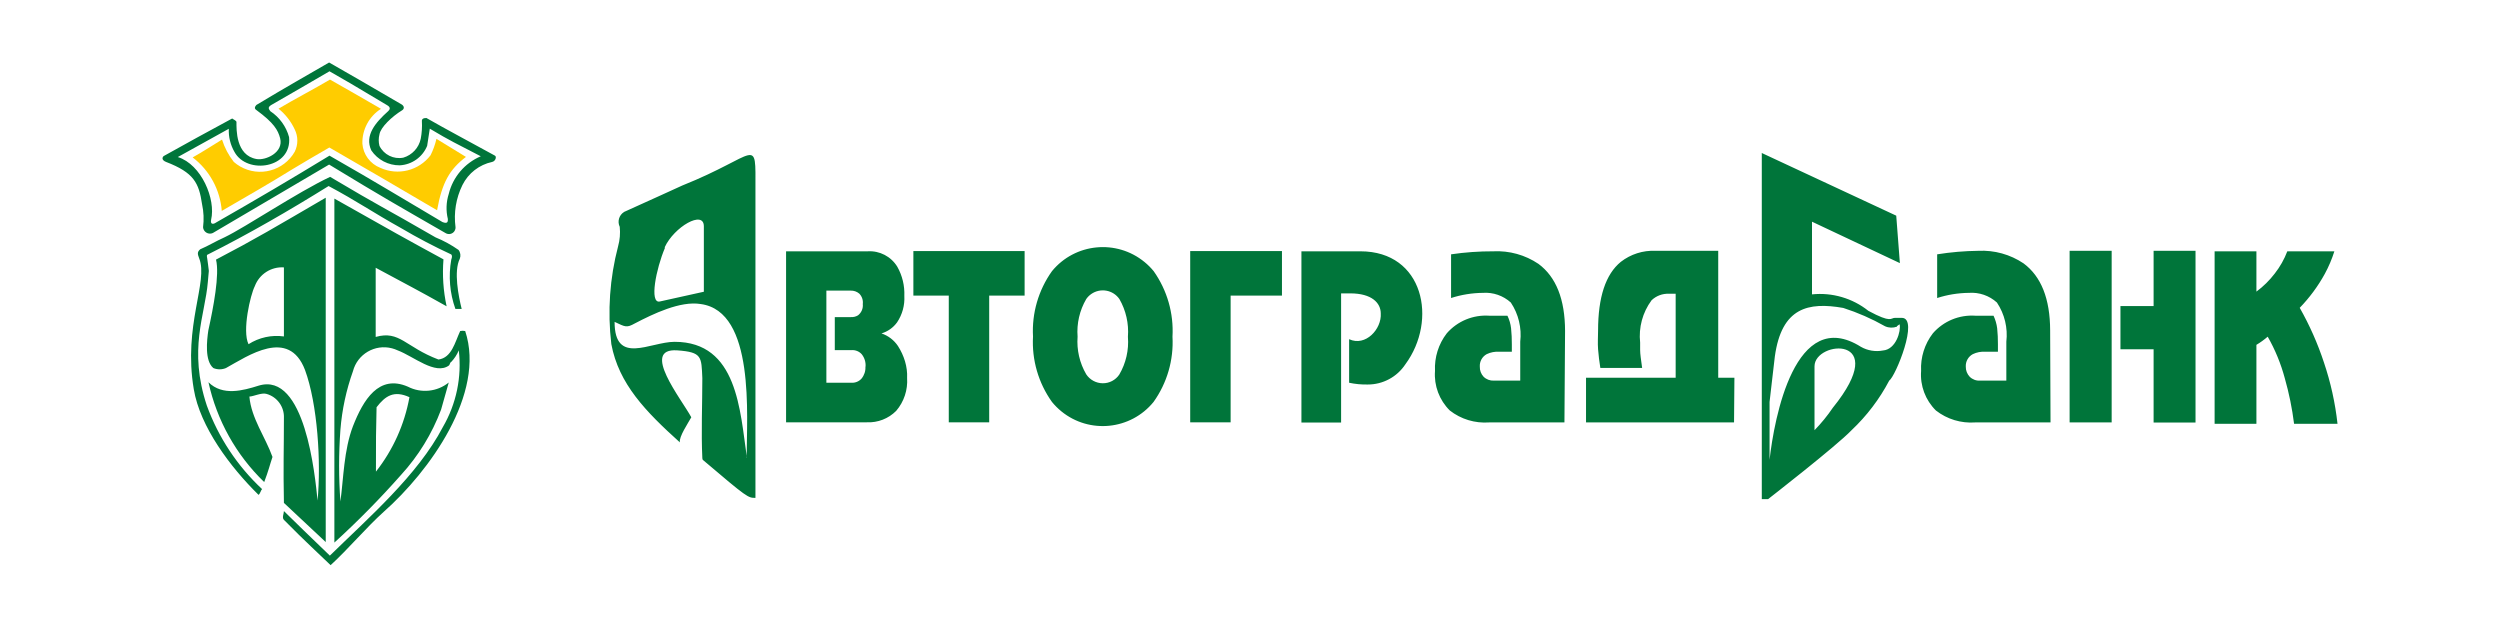 <svg xmlns="http://www.w3.org/2000/svg" width="200" height="50" viewBox="0 0 200 50" fill="none"><path fill-rule="evenodd" clip-rule="evenodd" d="M18.706 12.955C18.285 12.421 17.966 11.815 17.762 11.167C17.069 11.589 16.175 12.171 15.412 12.593C16.762 13.621 17.61 15.178 17.742 16.872C19.68 15.757 21.759 14.552 23.396 13.537C24.209 13.045 25.455 12.312 26.349 11.8C29.271 13.487 31.933 15.034 34.966 16.821C35.368 14.592 35.97 13.547 37.276 12.553C36.553 12.121 35.659 11.549 34.916 11.107C34.811 11.563 34.653 12.005 34.444 12.422C33.505 13.656 31.835 14.072 30.426 13.427C29.614 13.111 29.055 12.357 28.99 11.488C28.965 10.364 29.529 9.31 30.477 8.706C29.332 8.033 27.464 6.969 26.399 6.366C25.254 7.049 23.346 8.053 22.281 8.696C22.835 9.141 23.279 9.709 23.577 10.353C23.857 10.917 23.857 11.578 23.577 12.141C22.698 13.671 20.746 14.198 19.216 13.319C19.034 13.215 18.863 13.092 18.706 12.955Z" fill="#FFCC00"></path><path fill-rule="evenodd" clip-rule="evenodd" d="M138.723 33.794H126.882V30.219H134.053V23.5H133.521C133.004 23.477 132.499 23.664 132.125 24.022C131.406 24.995 131.079 26.203 131.211 27.407C131.211 27.507 131.211 27.708 131.211 28.009C131.211 28.311 131.281 28.782 131.371 29.435H128.027C127.947 28.963 127.886 28.431 127.846 27.939C127.806 27.447 127.846 26.934 127.846 26.453C127.846 23.774 128.452 21.94 129.664 20.949C130.454 20.334 131.437 20.021 132.436 20.065H137.458V30.219H138.753L138.723 33.794ZM125.155 33.794H119.129C117.999 33.877 116.878 33.538 115.985 32.84C115.145 32.01 114.711 30.853 114.8 29.676C114.746 28.592 115.08 27.523 115.744 26.663C116.597 25.687 117.856 25.167 119.149 25.257H120.595C120.748 25.574 120.846 25.913 120.886 26.262C120.929 26.686 120.95 27.111 120.947 27.537V28.14H119.942C119.597 28.116 119.25 28.181 118.938 28.331C118.574 28.529 118.358 28.921 118.386 29.335C118.375 29.632 118.484 29.92 118.687 30.138C118.906 30.353 119.204 30.466 119.51 30.45H121.619V27.336C121.748 26.235 121.481 25.125 120.866 24.203C120.257 23.65 119.447 23.37 118.627 23.429C117.764 23.438 116.907 23.576 116.086 23.841V20.346C117.203 20.182 118.331 20.102 119.46 20.105C120.743 20.04 122.011 20.392 123.076 21.109C124.489 22.154 125.198 23.942 125.205 26.473L125.155 33.794ZM112.43 29.144C111.763 30.156 110.63 30.765 109.417 30.761C108.918 30.771 108.419 30.724 107.93 30.62V27.135C109.246 27.748 110.542 26.322 110.461 25.076C110.461 24.233 109.738 23.47 108.021 23.47H107.288V33.804H104.114V20.105H108.834C113.906 20.105 115.031 25.619 112.43 29.144ZM102.557 23.65H98.45V33.784H95.216V20.085H102.557V23.65ZM90.234 26.934C90.314 25.884 90.076 24.834 89.551 23.922C89.04 23.189 88.032 23.011 87.299 23.522C87.144 23.63 87.008 23.766 86.9 23.922C86.368 24.831 86.126 25.883 86.207 26.934C86.127 27.986 86.368 29.037 86.9 29.948C87.193 30.388 87.686 30.656 88.216 30.661C88.746 30.668 89.244 30.407 89.541 29.968C90.076 29.058 90.317 28.006 90.234 26.955V26.934ZM93.799 26.934C93.902 28.797 93.367 30.639 92.283 32.157C90.453 34.401 87.151 34.736 84.907 32.906C84.633 32.682 84.382 32.431 84.158 32.157C83.072 30.637 82.537 28.791 82.641 26.924C82.539 25.058 83.073 23.213 84.158 21.692C86.002 19.445 89.318 19.12 91.565 20.964C91.831 21.182 92.075 21.426 92.293 21.692C93.374 23.218 93.905 25.067 93.799 26.934ZM81.969 23.65H79.136V33.784H75.902V23.65H73.07V20.085H81.969V23.65ZM69.244 29.335C69.273 28.972 69.161 28.613 68.932 28.331C68.727 28.108 68.431 27.989 68.129 28.009H66.783V25.368H68.049C68.255 25.384 68.463 25.335 68.641 25.227C68.917 25.012 69.061 24.671 69.023 24.323C69.062 24.017 68.959 23.71 68.742 23.49C68.549 23.325 68.302 23.239 68.049 23.249H66.11V30.62H68.119C68.423 30.637 68.718 30.516 68.922 30.289C69.142 30.022 69.254 29.68 69.234 29.335H69.244ZM72.568 30.239C72.632 31.197 72.319 32.141 71.694 32.87C71.075 33.493 70.221 33.824 69.344 33.784H62.886V20.105H69.414C70.373 20.044 71.285 20.52 71.785 21.34C72.185 22.049 72.38 22.857 72.347 23.671C72.389 24.422 72.185 25.166 71.765 25.79C71.458 26.213 71.02 26.524 70.519 26.673C71.056 26.854 71.519 27.207 71.835 27.678C72.323 28.44 72.612 29.335 72.568 30.239ZM165.569 20.065H168.933V33.794H165.569V20.065ZM187.001 33.905H183.526C183.372 32.672 183.124 31.453 182.783 30.259C182.472 29.097 182.013 27.98 181.417 26.934C181.135 27.178 180.833 27.396 180.513 27.587V33.905H177.169V20.105H180.513V23.329C181.068 22.918 181.561 22.431 181.98 21.883C182.402 21.345 182.741 20.745 182.984 20.105H186.75C186.553 20.727 186.298 21.329 185.987 21.903C185.442 22.896 184.767 23.811 183.978 24.625C184.768 26.017 185.417 27.483 185.917 29.003C186.454 30.593 186.817 32.236 187.001 33.905ZM175.642 33.804H172.288V27.939H169.636V24.484H172.288V20.065H175.642V33.804ZM164.042 33.794H158.016C156.886 33.877 155.766 33.538 154.873 32.84C154.032 32.01 153.598 30.853 153.688 29.676C153.633 28.592 153.968 27.523 154.632 26.663C155.484 25.687 156.744 25.167 158.036 25.257H159.483C159.631 25.575 159.73 25.914 159.774 26.262C159.817 26.686 159.837 27.111 159.834 27.537V28.14H158.83C158.484 28.116 158.138 28.181 157.826 28.331C157.459 28.528 157.24 28.919 157.263 29.335C157.257 29.633 157.37 29.921 157.574 30.138C157.792 30.355 158.092 30.469 158.398 30.45H160.507V27.336C160.636 26.235 160.368 25.125 159.754 24.203C159.142 23.647 158.329 23.368 157.504 23.429C156.644 23.439 155.792 23.577 154.973 23.841V20.346C156.063 20.172 157.164 20.079 158.267 20.065C159.549 20.002 160.817 20.353 161.883 21.069C163.296 22.114 164.005 23.901 164.012 26.432L164.042 33.794ZM13.082 12.492C12.851 12.743 13.172 12.914 13.283 12.954C15.502 13.808 15.914 14.621 16.165 16.339C16.297 16.942 16.324 17.564 16.245 18.177C16.267 18.481 16.532 18.71 16.836 18.689C16.903 18.684 16.968 18.667 17.029 18.639L26.329 13.165C30.848 15.907 31.501 16.259 35.649 18.649C35.895 18.799 36.216 18.721 36.367 18.475C36.421 18.386 36.448 18.282 36.442 18.177C36.288 17.022 36.48 15.848 36.995 14.802C37.465 13.855 38.342 13.175 39.375 12.954C39.646 12.894 39.746 12.533 39.596 12.452C37.185 11.126 35.87 10.444 34.112 9.439C33.851 9.439 33.741 9.53 33.751 9.69C33.778 10.161 33.748 10.633 33.66 11.096C33.51 11.82 32.973 12.403 32.264 12.613C31.488 12.764 30.708 12.377 30.356 11.669C30.279 11.37 30.279 11.054 30.356 10.755C30.436 10.192 31.36 9.319 32.164 8.826C32.304 8.746 32.395 8.555 32.164 8.375C28.699 6.366 28.508 6.235 26.329 5C24.601 6.004 22.814 7.009 20.514 8.395C20.313 8.616 20.393 8.726 20.514 8.806C21.91 9.831 22.241 10.403 22.412 11.066C22.703 12.201 21.247 12.854 20.524 12.723C18.857 12.432 18.917 10.353 18.917 9.761C18.917 9.65 18.656 9.55 18.575 9.479C16.185 10.775 15.311 11.247 13.082 12.492ZM17.28 17.805C17.099 17.936 16.808 17.996 16.888 17.584C17.28 15.937 16.115 13.155 14.226 12.563L18.304 10.303C18.277 10.95 18.434 11.59 18.756 12.151C19.76 13.999 23.386 13.466 23.125 10.966C22.893 10.118 22.361 9.383 21.628 8.897C21.548 8.766 21.347 8.606 21.709 8.395C23.265 7.511 24.812 6.597 26.359 5.703C27.363 6.276 28.367 6.848 30.969 8.415C31.31 8.606 31.16 8.796 31.049 8.897C30.045 9.801 29.151 10.825 29.703 12.03C30.213 12.787 31.07 13.236 31.983 13.226C32.952 13.173 33.805 12.568 34.172 11.669L34.383 10.293C36.061 11.297 36.442 11.448 38.461 12.502C37.181 13.048 36.231 14.164 35.9 15.515C35.692 16.166 35.668 16.861 35.83 17.524C35.83 17.715 35.83 17.936 35.398 17.765C31.742 15.606 30.376 14.752 26.359 12.452C23.105 14.431 20.534 15.947 17.28 17.805ZM16.014 19.944C15.763 20.165 15.803 20.326 15.934 20.668C16.687 22.526 14.638 26.021 15.502 31.133C16.004 34.146 18.425 37.37 20.684 39.589C20.815 39.499 20.875 39.207 20.966 39.127C18.986 37.28 17.473 34.992 16.547 32.448C15.05 27.939 16.406 25.217 16.627 22.566L16.707 21.672C16.707 21.672 16.587 20.668 16.577 20.668C16.567 20.668 16.526 20.427 16.577 20.386C19.901 18.719 23.175 16.821 26.288 14.883C28.548 16.088 29.844 17.002 32.084 18.247C33.386 19.017 34.727 19.721 36.101 20.356C36.171 20.436 36.181 20.557 36.101 20.768C35.866 22.09 35.98 23.451 36.432 24.715H36.934C36.683 23.711 36.282 21.702 36.784 20.698C36.875 20.462 36.838 20.195 36.683 19.995C36.11 19.593 35.493 19.255 34.845 18.99C30.436 16.439 30.597 16.64 26.409 14.149C23.788 15.385 19.66 18.167 17.973 18.98C17.25 19.302 16.657 19.673 16.014 19.944ZM17.28 20.768C17.581 21.943 17.069 24.605 16.667 26.432C16.547 27.236 16.366 28.863 17.069 29.445C17.39 29.579 17.752 29.579 18.073 29.445C19.811 28.491 23.095 26.181 24.4 29.596C25.405 32.328 25.696 36.958 25.405 40.041C25.204 38.032 24.4 29.716 20.694 30.851C19.419 31.253 17.812 31.695 16.677 30.58C17.343 33.623 18.895 36.401 21.136 38.565C21.488 37.641 21.578 37.209 21.799 36.556C21.237 34.979 20.102 33.463 19.951 31.725C20.253 31.725 20.956 31.384 21.327 31.514C22.178 31.755 22.751 32.55 22.713 33.433C22.713 36.014 22.653 37.289 22.713 40.232L26.058 43.365V15.817C22.04 18.157 20.474 19.101 17.28 20.768ZM20.383 22.897C20.741 21.935 21.689 21.322 22.713 21.391C22.713 22.807 22.713 25.408 22.713 26.915C21.725 26.777 20.721 26.998 19.881 27.537C19.359 26.462 20.032 23.58 20.383 22.897ZM36.101 28.953C36.356 28.684 36.56 28.371 36.703 28.029C36.955 30.158 36.507 32.313 35.428 34.166C33.419 38.022 29.452 41.447 26.389 44.45C24.561 42.703 23.848 41.989 22.713 40.885C22.713 41.096 22.542 41.407 22.713 41.588C24.43 43.335 25.565 44.35 26.449 45.213C27.875 43.908 29.302 42.2 30.708 40.935C34.333 37.731 38.873 31.484 37.216 26.483C37.083 26.453 36.947 26.453 36.814 26.483C36.392 27.387 36.141 28.622 35.076 28.762C32.425 27.758 31.983 26.412 30.055 26.955C30.055 23.399 30.055 24.032 30.055 21.421C32.827 22.917 33.279 23.128 35.729 24.504C35.462 23.271 35.377 22.005 35.478 20.748C32.596 19.181 31.29 18.458 26.75 15.887V43.406C28.625 41.699 30.405 39.892 32.084 37.992C33.474 36.472 34.562 34.699 35.287 32.77L35.9 30.6C34.971 31.35 33.686 31.48 32.626 30.932C30.296 29.927 29.061 31.996 28.237 34.095C27.504 36.014 27.484 38.273 27.233 40.121C27.093 38.209 27.093 36.289 27.233 34.377C27.36 32.78 27.699 31.206 28.237 29.696C28.595 28.328 29.994 27.508 31.361 27.866C31.516 27.906 31.668 27.961 31.812 28.029C33.098 28.511 34.825 30.038 35.92 29.235C35.98 29.184 35.99 29.034 36.081 28.953H36.101ZM30.075 37.731C30.075 35.12 30.075 34.487 30.125 32.579C30.838 31.655 31.521 31.213 32.756 31.775C32.362 33.95 31.442 35.995 30.075 37.731ZM53.174 19.784C53.928 18.147 56.308 16.771 56.308 18.107V23.339L52.773 24.122C51.939 24.283 52.481 21.511 53.194 19.834L53.174 19.784ZM49.92 16.962C49.521 17.212 49.374 17.723 49.579 18.147C49.633 18.669 49.588 19.197 49.448 19.703C48.778 22.254 48.594 24.908 48.906 27.527C49.499 30.711 51.658 32.93 54.39 35.391C54.299 34.949 55.053 33.844 55.304 33.382C54.51 31.916 51.216 27.828 54.179 28.029C56.187 28.17 56.107 28.552 56.187 30.249C56.187 32.328 56.087 34.598 56.187 36.646C56.18 36.712 56.206 36.776 56.258 36.817C59.803 39.83 59.843 39.83 60.436 39.83V15.164C60.436 10.755 60.727 12.382 54.581 14.842C54.129 15.043 51.999 16.027 49.91 16.962H49.92ZM59.733 36.616C59.733 33.272 60.426 24.906 56.057 24.323C54.43 24.052 52.24 25.117 50.794 25.87C50.121 26.242 50.041 26.161 49.167 25.749C49.167 29.265 52.009 27.346 53.968 27.346C59.01 27.346 59.2 32.86 59.753 36.616H59.733ZM140.943 12.261V39.931H141.445C141.445 39.931 146.918 35.682 148.124 34.417C149.34 33.27 150.358 31.929 151.137 30.45C151.639 30.118 153.557 25.428 152.141 25.428H151.599C151.227 25.428 151.348 25.88 149.469 24.866C148.196 23.854 146.577 23.382 144.96 23.55V17.735L151.99 21.049L151.699 17.253L140.923 12.231L140.943 12.261ZM146.627 32.619C146.192 33.261 145.702 33.862 145.161 34.417V29.305C145.161 27.226 151.388 26.734 146.627 32.619ZM151.759 26.091C151.86 26.021 151.97 25.93 151.97 25.95C152.091 26.483 151.679 27.959 150.635 28.039C150.033 28.154 149.409 28.05 148.877 27.748C143.604 24.424 141.937 33.473 141.565 36.787V32.157C141.565 32.077 141.857 29.706 141.987 28.521C142.53 24.595 144.659 24.142 147.461 24.635C148.623 25.008 149.744 25.499 150.805 26.101C151.107 26.236 151.45 26.247 151.759 26.131V26.091Z" fill="#00753A"></path></svg>